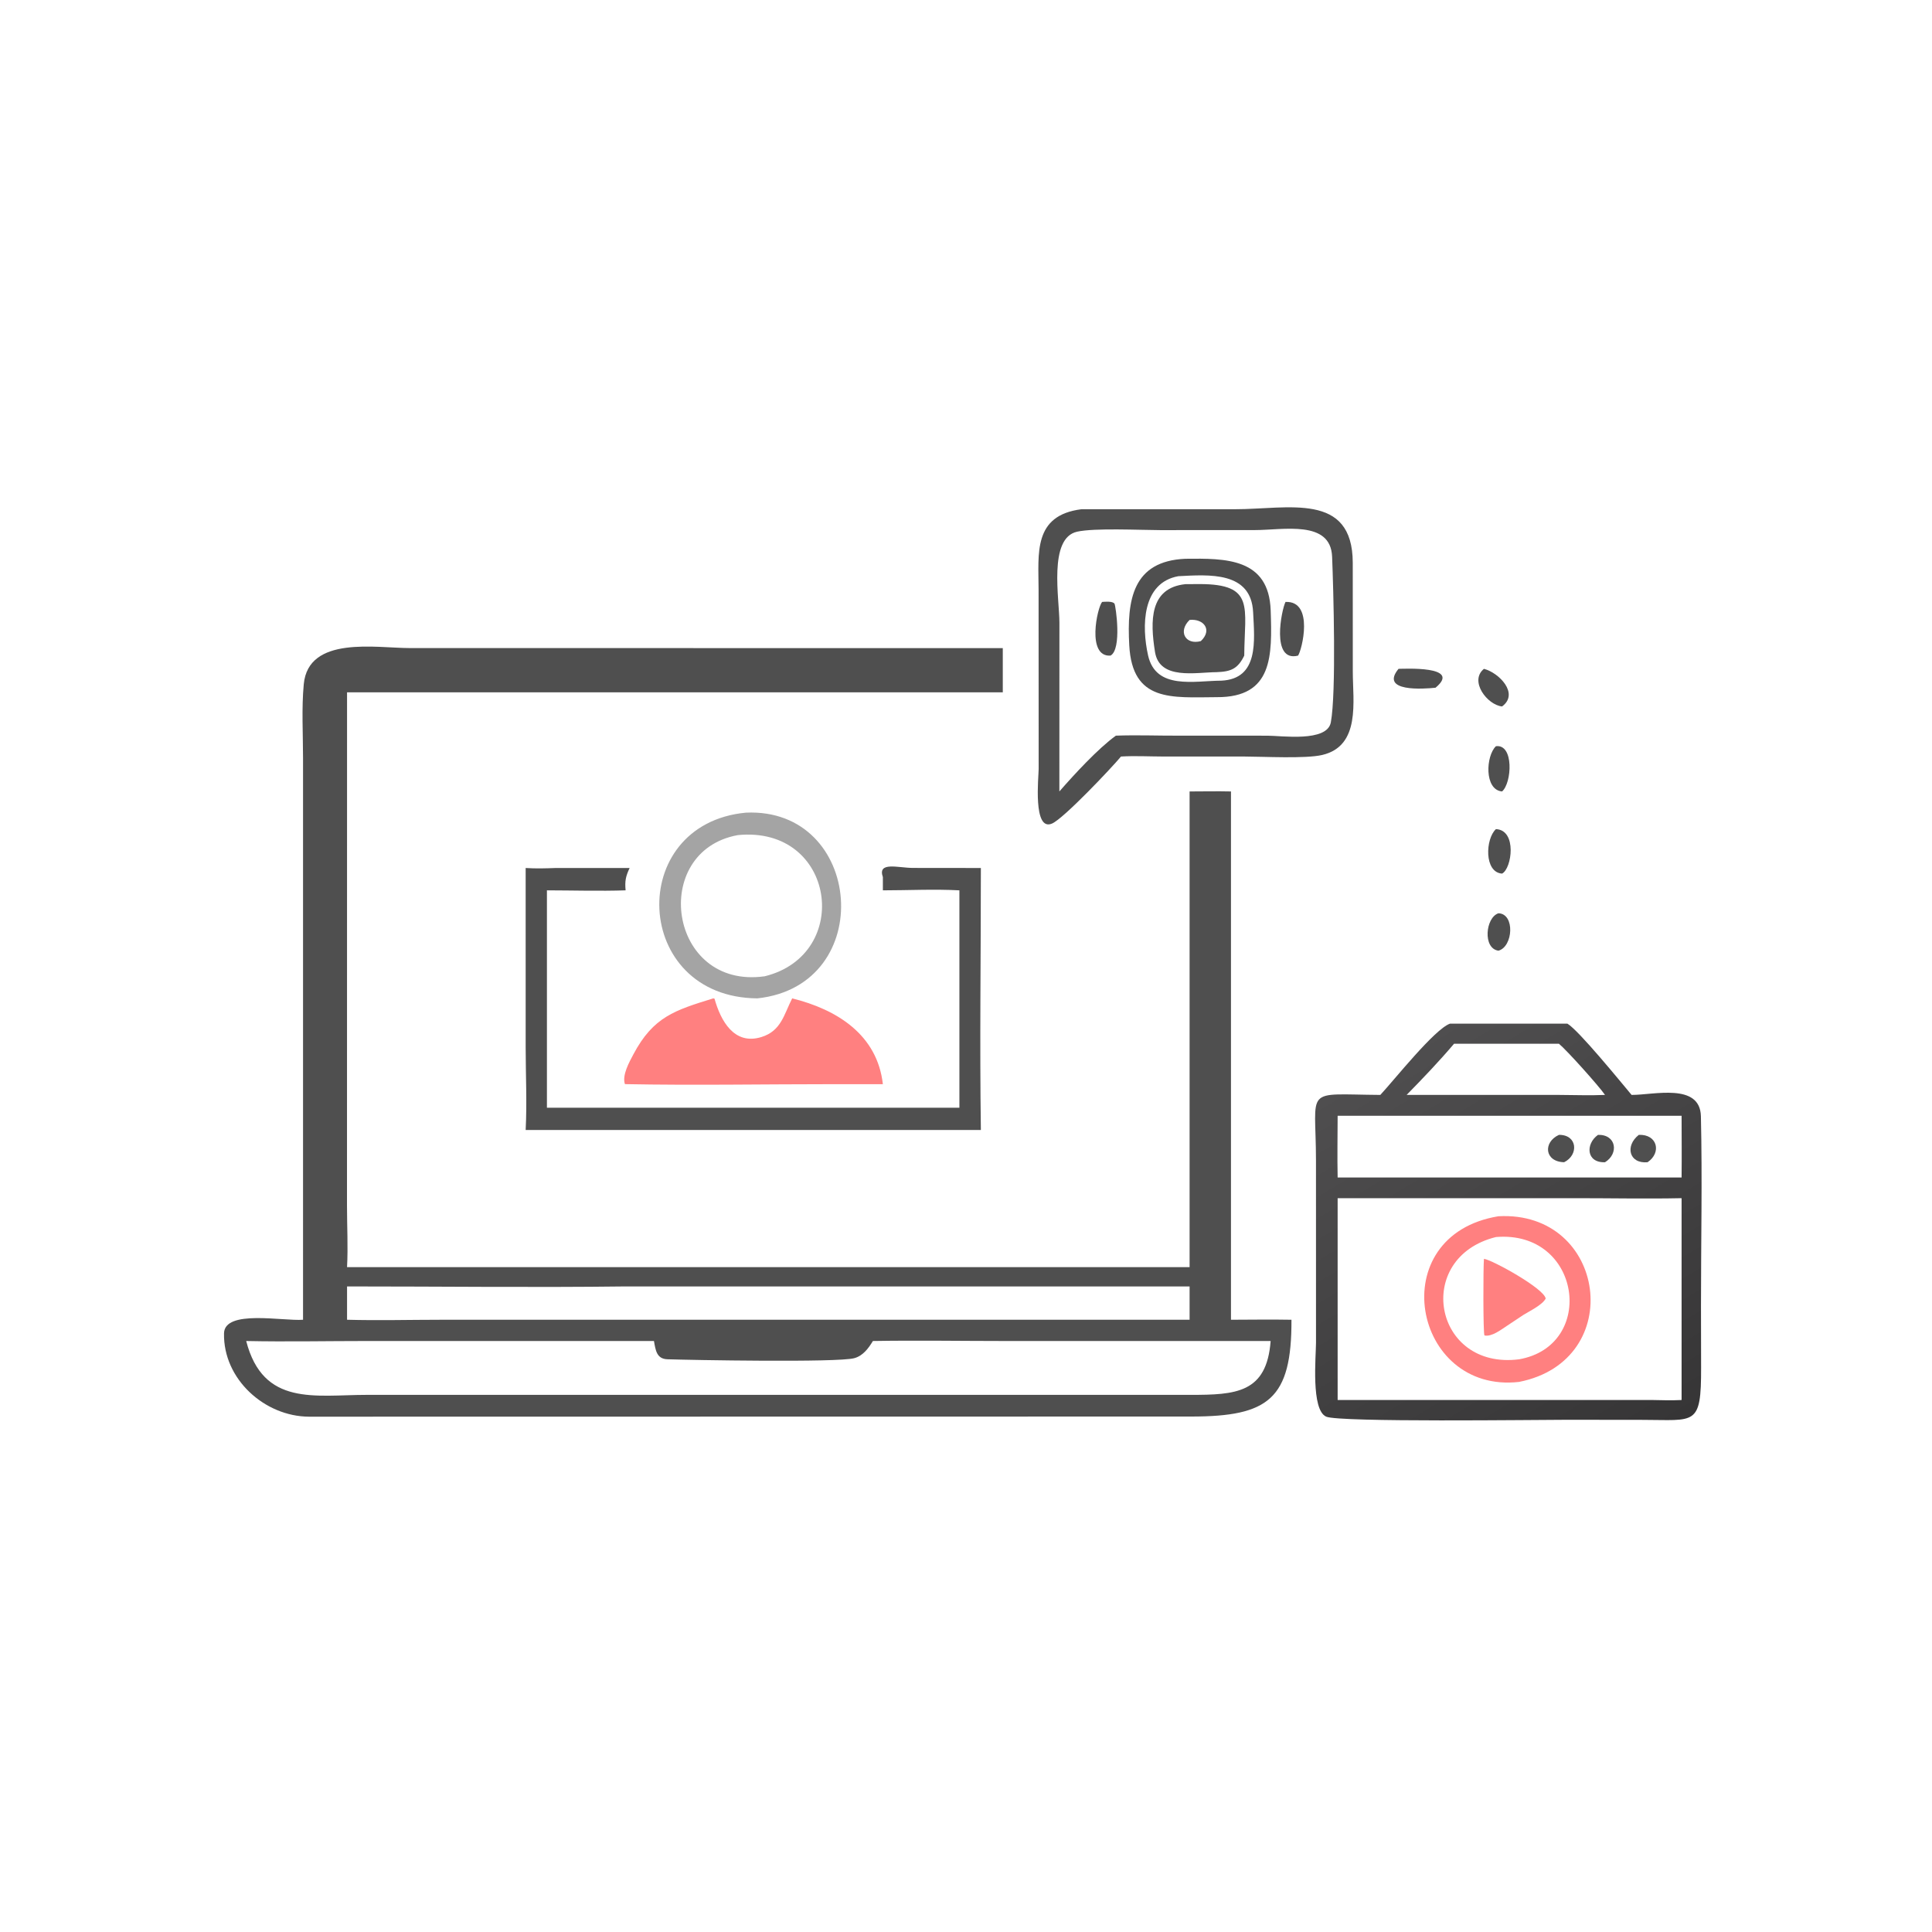 <svg xmlns="http://www.w3.org/2000/svg" width="1024" height="1024" viewBox="0 0 1024 1024" fill="none"><path d="M160.619 699.494L160.618 401.706C160.609 388.848 159.806 375.474 160.999 362.682C163.415 336.758 199.34 343.48 217.184 343.492L531.5 343.518V366.938H183.945L183.913 639.082C183.916 649.864 184.52 660.844 183.945 671.598H630.508V419.488C637.81 419.482 645.146 419.316 652.444 419.488V699.494C663.126 699.464 673.824 699.3 684.504 699.494C684.674 741.552 672.272 750.736 631.606 750.796L163.718 750.87C140.285 750.732 118.271 730.99 118.731 706.734C118.974 693.91 149.928 700.318 160.619 699.494ZM322.702 710.762L194.879 710.758C173.439 710.76 151.917 711.208 130.487 710.762C139.496 745.552 166.872 739.326 194.531 739.304L491.75 739.298L630.89 739.31C654.942 739.3 671.386 738.442 673.462 710.762L533.282 710.764C509.754 710.762 486.166 710.356 462.648 710.762C460.33 714.642 457.38 718.612 452.778 719.862C443.952 722.258 365.712 720.848 353.738 720.44C348.004 720.244 347.482 715.64 346.608 710.762H322.702ZM183.945 681.836V699.494C200.466 699.952 217.122 699.5 233.658 699.498L630.508 699.494V681.836H331.582C282.402 682.448 233.134 681.83 183.945 681.836Z" fill="#4F4F4F"></path><path d="M768.546 542.546H830.75C836.884 546.248 858.628 573.006 864.784 580.33C876.422 580.402 901.094 573.728 901.512 591.662C902.29 625.078 901.54 658.66 901.556 692.092L901.614 724.868C901.684 756.112 898.564 752.568 870.65 752.558L830.75 752.51C814.802 752.516 710.014 753.924 702.928 750.864C694.75 747.332 697.504 718.818 697.51 711.638L697.498 615.148C697.468 575.548 690.474 580.05 731.596 580.33C739.042 572.346 760.322 545.44 768.546 542.546ZM875.876 742.034C881.024 742.168 886.128 742.282 891.276 742.034V635.058C872.776 635.45 854.202 635.06 835.692 635.058H725.478H708.976V742.034H875.876ZM770.674 553.212C762.674 562.642 754.198 571.5 745.542 580.33H826.278C834.372 580.346 842.614 580.696 850.692 580.33C847.462 575.612 830.446 556.65 826.278 553.212H770.674ZM859.332 591.374H708.976C708.942 602.276 708.75 613.202 708.976 624.102H741.25H891.276C891.398 613.194 891.296 602.282 891.276 591.374H859.332Z" fill="url(#paint0_linear_18_3512)"></path><path d="M794.21 644.638C851.45 641.534 862.528 721.134 805.114 732.444C748.77 738.824 732.636 654.712 794.21 644.638ZM805.114 720.462C846.358 713.246 838.184 651.882 792.876 655.66C749.036 666.502 759.672 726.198 805.114 720.462Z" fill="#FF8080"></path><path d="M786.528 667.21C790.83 667.72 818.462 682.932 819.252 688.27C817.358 691.726 810.872 694.796 807.492 696.892L798.6 702.79C795.498 704.824 790.656 708.624 786.794 707.822C786.06 706.682 786.11 671.57 786.528 667.21Z" fill="#FF8080"></path><path d="M826.278 601.498C836.126 601.394 836.854 612.16 829.012 616.008C818.586 615.736 817.758 605.392 826.278 601.498Z" fill="#4F4F4F"></path><path d="M868.608 601.498C878.492 601.09 880.786 610.936 873.236 616.008C863.394 616.918 861.19 607.304 868.608 601.498Z" fill="#4F4F4F"></path><path d="M846.976 601.498C856.76 601.246 858.1 611.472 850.692 616.008C840.74 616.404 840.236 606.304 846.976 601.498Z" fill="#4F4F4F"></path><path d="M573.164 269.906L654.502 269.9C682.886 269.902 716.888 260.6 716.988 298.26L717.012 356.02C717.002 371.634 721.31 395.37 700.766 400.156C691.902 402.22 669.73 401 659.476 400.976L616.36 400.97C608.98 400.958 601.516 400.532 594.152 400.976C588.95 407.216 563.916 433.674 557.666 436.468C547.304 441.098 550.516 411.45 550.514 407.584L550.472 312.464C550.434 293.438 547.462 273.162 573.164 269.906ZM591.452 389.914C602.448 389.504 613.53 389.956 624.538 389.914L671.752 389.926C679.16 389.922 703.384 393.5 705.368 382.872C708.294 367.19 706.754 312.43 706.042 295.016C705.242 275.45 680.182 280.954 665.07 280.952L614.958 280.976C604.034 280.944 580.164 279.758 570.902 281.804C555.54 285.196 561.516 317.328 561.512 330.108L561.486 419.488C569.224 410.612 582.08 396.628 591.452 389.914Z" fill="#4F4F4F"></path><path d="M628.292 296.158C649.56 295.92 672.562 295.726 673.486 323.538C674.284 347.536 674.724 369.682 644.888 369.512C621.006 369.638 600.172 372.252 598.53 342.042C597.218 317.896 600.286 297.384 628.292 296.158ZM647.35 360.764C667.302 359.8 664.924 339.636 664.18 324.456C663.116 302.792 640.948 304.542 624.538 305.396C605.236 308.884 605.06 331.928 608.494 347.338C612.61 365.792 633.002 360.828 647.35 360.764Z" fill="#4F4F4F"></path><path d="M628.292 309.616L635.816 309.568C665.308 309.568 659.636 321.918 659.476 347.492C656.136 354.356 652.582 355.984 644.888 356.254C633.792 356.318 614.57 360.592 612.168 345.524C609.558 329.14 609.26 311.602 628.292 309.616ZM636.466 339.802C642.808 333.786 637.894 327.796 630.508 328.574C624.248 334.646 628.298 342.014 636.466 339.802Z" fill="#4F4F4F"></path><path d="M681.352 319.032C696.712 318.366 689.974 344.858 687.988 347.492C673.438 351.186 679.296 322.93 681.352 319.032Z" fill="#4F4F4F"></path><path d="M584.142 319.032C585.566 318.926 589.844 318.53 590.724 320C591.312 320.984 594.772 344.094 588.584 347.492C575.788 348.296 581.564 322.014 584.142 319.032Z" fill="#4F4F4F"></path><path d="M395.304 430.726C457.568 427.824 465.3 522.296 401.428 529.156C334.996 528.648 331.418 436.78 395.304 430.726ZM405.32 517.446C452.14 505.928 442.838 437.552 391.104 442.618C344.216 451.094 354.212 524.66 405.32 517.446Z" fill="#A4A4A4"></path><path d="M467.942 464.874C464.974 456.452 476.116 460.014 483.84 460.02L519.882 460.058C519.884 506.32 519.218 552.676 519.882 598.926H278.612C279.36 584.416 278.622 569.528 278.614 554.974L278.612 460.058C283.942 460.408 289.18 460.256 294.508 460.058H333.72C331.628 464.478 331.122 467.02 331.582 471.898C317.742 472.356 303.736 471.924 289.88 471.898V587.108H508.502V471.898C495.13 471.182 481.352 471.886 467.942 471.898V464.874Z" fill="#4F4F4F"></path><path d="M378.048 529.156L378.708 529.326C381.946 540.874 389.036 554.18 403.616 549.636C414.098 546.37 415.504 537.682 419.874 529.156C443.468 535.036 464.934 548.256 467.942 574.634H442.374C405.366 574.63 368.226 575.316 331.232 574.612C329.588 569.95 333.54 562.91 335.688 558.86C346.292 538.842 357.734 535.458 378.048 529.156Z" fill="#FF8080"></path><path d="M741.25 354.494C743.658 354.522 775.188 352.67 760.858 364.506C754.586 365.178 731.118 366.87 741.25 354.494Z" fill="#4F4F4F"></path><path d="M792.876 439.452C804.19 439.934 801.314 460.448 796.122 463.028C786.526 462.368 787.294 444.522 792.876 439.452Z" fill="#4F4F4F"></path><path d="M792.875 395.506C802.507 394.24 801.351 415.038 796.121 419.488C786.597 418.616 787.511 400.602 792.875 395.506Z" fill="#4F4F4F"></path><path d="M786.528 354.494C794.486 356.544 805.382 367.63 796.122 374.438C788.264 373.628 778.588 360.926 786.528 354.494Z" fill="#4F4F4F"></path><path d="M794.21 484.052C803.07 484.336 801.99 501.79 794.21 503.882C785.812 502.748 787.298 486.334 794.21 484.052Z" fill="#4F4F4F"></path><defs><linearGradient id="paint0_linear_18_3512" x1="861.462" y1="769.404" x2="736.841" y2="560.425" gradientUnits="userSpaceOnUse"><stop stop-color="#363536"></stop><stop offset="1" stop-color="#4F4E4F"></stop></linearGradient></defs></svg>